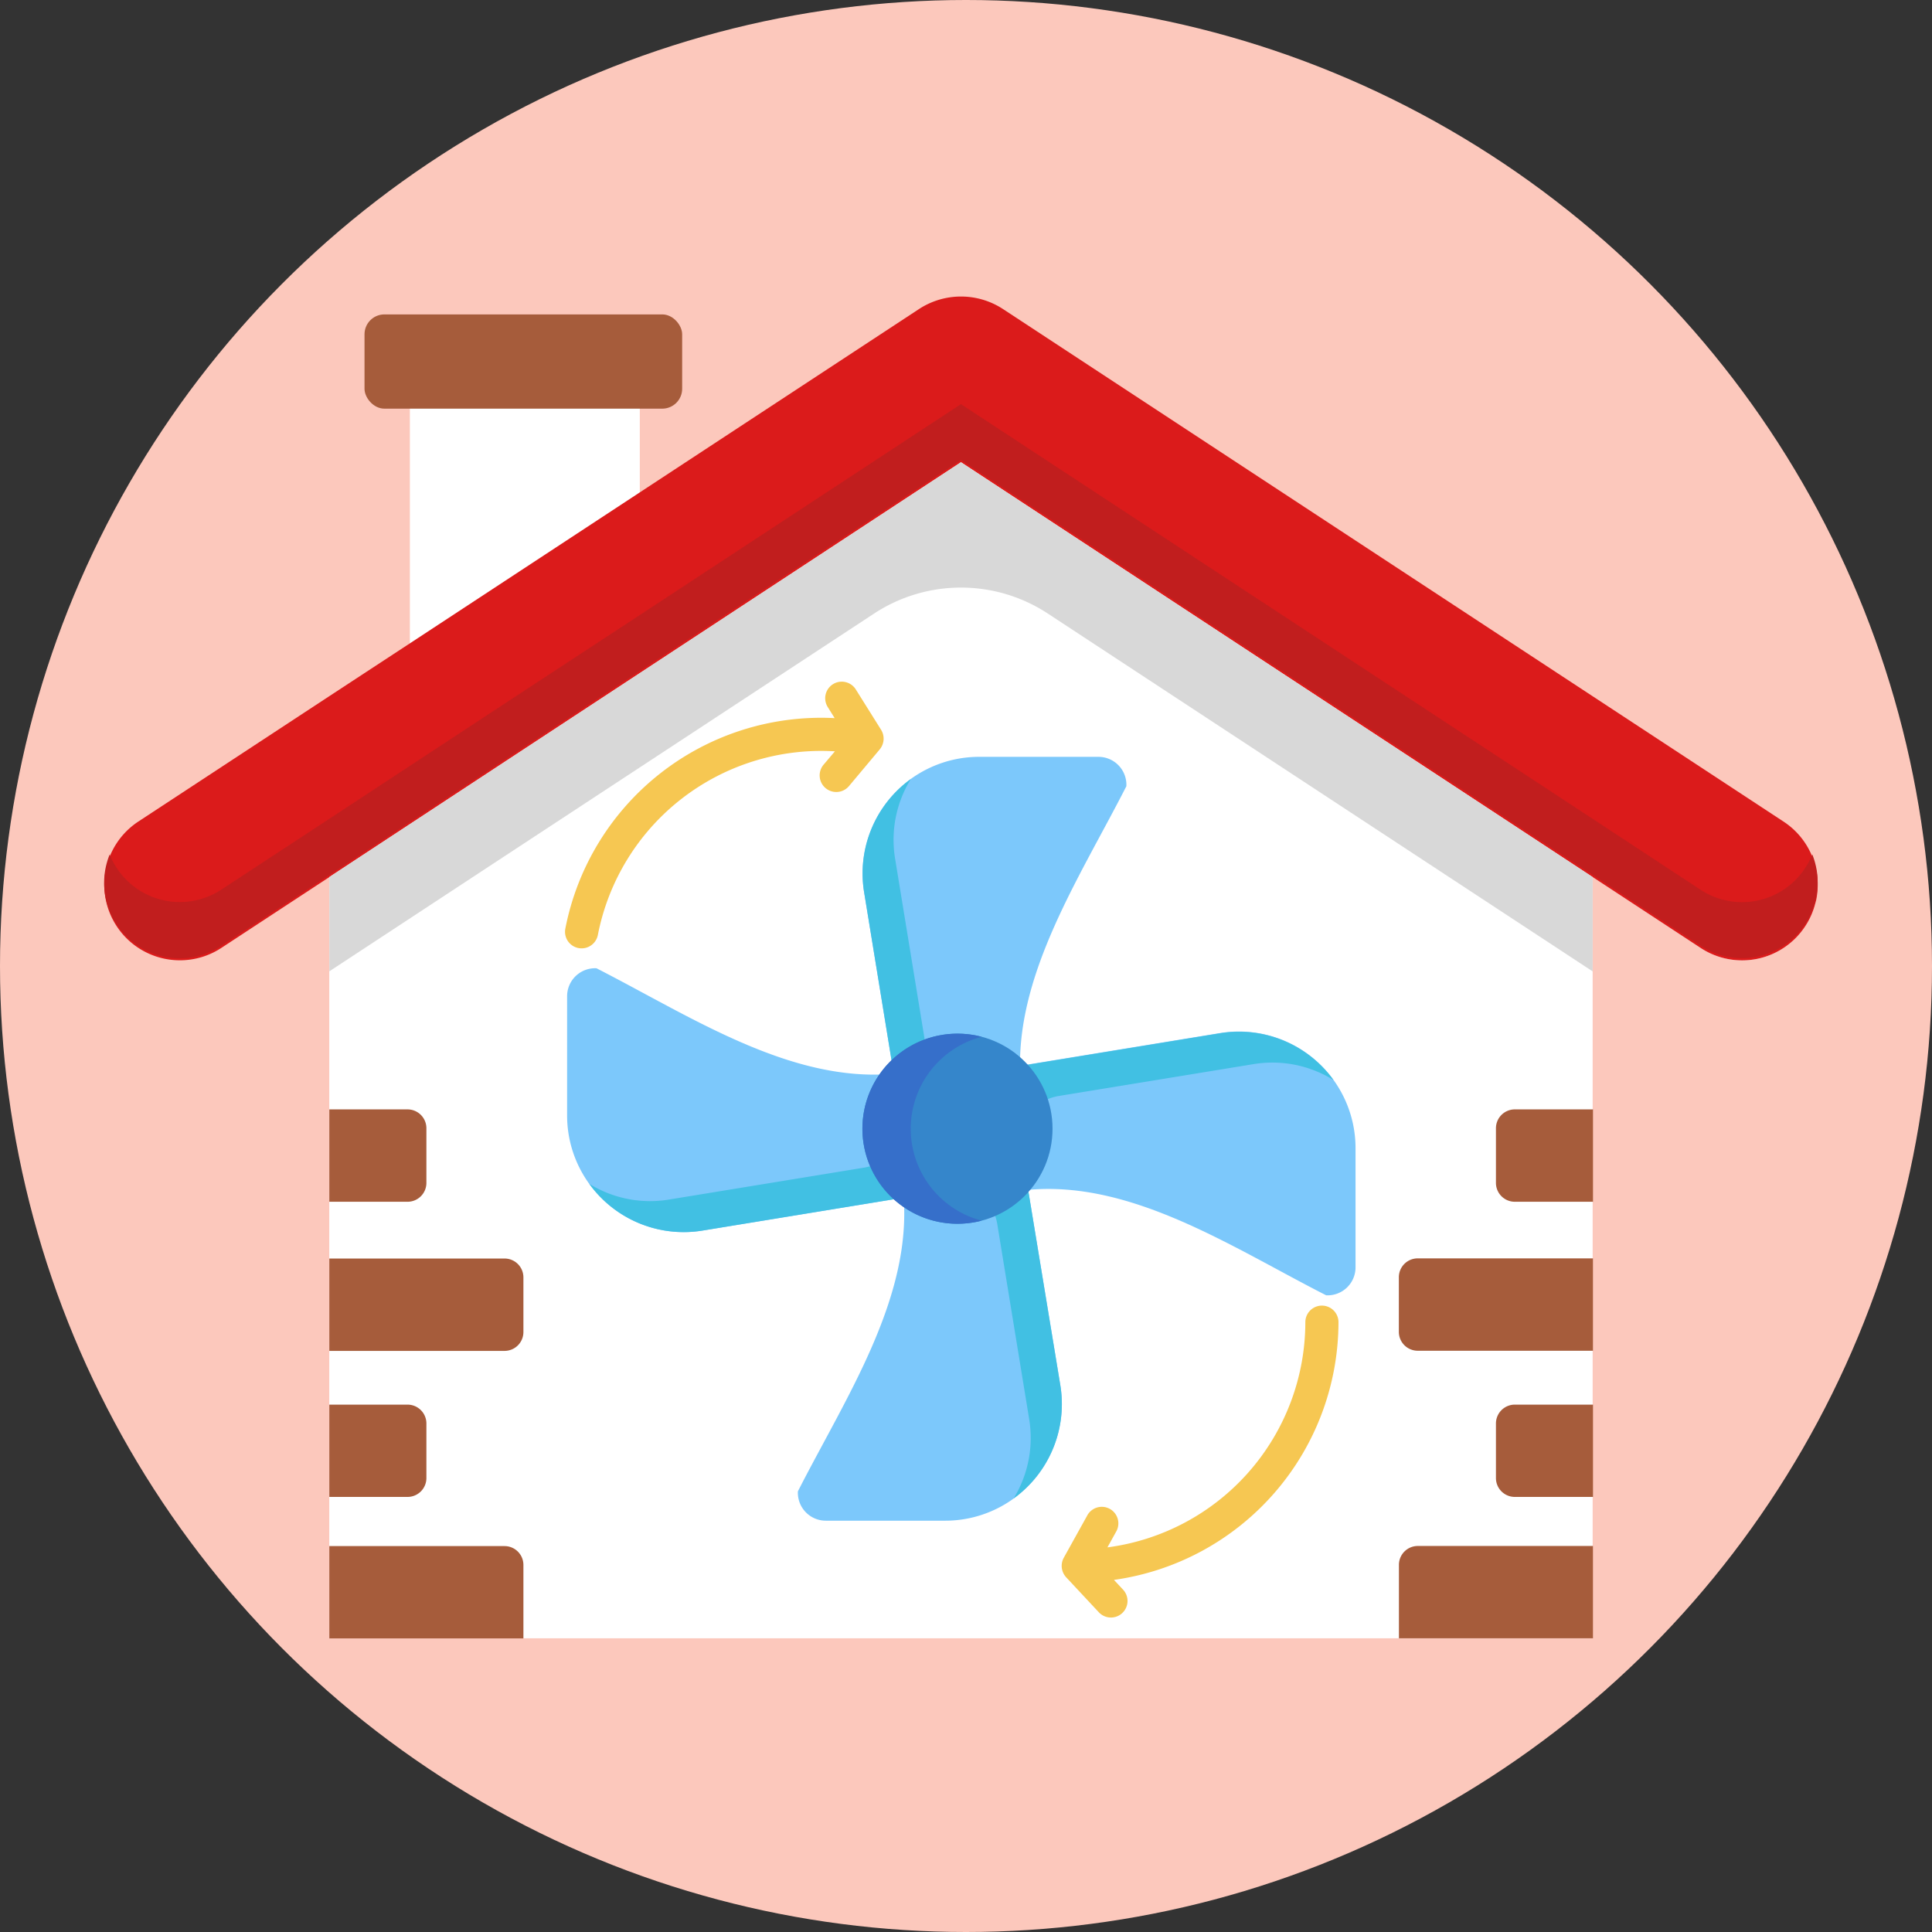 <svg xmlns="http://www.w3.org/2000/svg" viewBox="0 0 512 512"><rect x="0" y="0" width="512" height="512" fill="#333333" stroke="none"/><defs><style>.cls-1{fill:#fcc8bc;}.cls-2{fill:#fff;}.cls-3{fill:#db1b1b;}.cls-4{fill:#c11e1e;}.cls-5{fill:#d8d8d8;}.cls-6{fill:#a65c3b;}.cls-7{fill:#7cc8fb;}.cls-8{fill:#41c0e3;}.cls-9{fill:#3586cb;}.cls-10{fill:#366fca;}.cls-11{fill:#f6c752;}</style></defs><g id="BULINE"><circle class="cls-1" cx="256" cy="256" r="256"/></g><g id="Icons"><rect class="cls-2" x="108.62" y="103.49" width="60.93" height="98.06"/><path class="cls-2" d="M467.11,239.27h14a19.72,19.72,0,0,1-2.7,6.19,20,20,0,0,1-27.75,5.74l-28.59-18.77V434.16H87.26V189.3l21.36-14,60.92-40,73.92-48.54a20.33,20.33,0,0,1,22.41,0L422.07,189.3v4.92A45,45,0,0,0,467.11,239.27Z"/><path class="cls-3" d="M481.11,239.27a19.72,19.72,0,0,1-2.7,6.19,20,20,0,0,1-27.75,5.74l-28.59-18.77L254.67,122.5l-85.13,55.9-35.25,23.15-47,30.88L58.67,251.2a20,20,0,0,1-22-33.49l50.6-33.22,21.36-14,60.92-40,73.92-48.54a20.33,20.33,0,0,1,22.41,0l156.2,102.57,50.59,33.22a20,20,0,0,1,8.45,21.56C480.59,241.42,483.11,231.24,481.11,239.27Z"/><path class="cls-4" d="M481.1,238.67a19.15,19.15,0,0,1-2.69,6.19,20,20,0,0,1-27.76,5.75l-28.58-18.78L254.66,121.91,169.54,177.8,134.28,201l-47,30.88L58.68,250.61a20,20,0,0,1-29.62-24.16A19.67,19.67,0,0,0,30.92,230a20,20,0,0,0,27.76,5.74L87.26,217l47-30.88L169.54,163l85.12-55.9L422.07,217l28.58,18.78A20,20,0,0,0,478.41,230a19.06,19.06,0,0,0,1.86-3.58A19.86,19.86,0,0,1,481.1,238.67Z"/><path class="cls-5" d="M254.66,122.5,422.07,232.43v25L277.69,162.6a41.94,41.94,0,0,0-46.05,0l-62.1,40.78-35.26,23.15-47,30.88v-25l47-30.88,35.26-23.15Z"/><rect class="cls-6" x="96.6" y="83.32" width="84.18" height="24.98" rx="5.27"/><path class="cls-6" d="M87.27,409.73h46.44a5,5,0,0,1,5,5v19.46a0,0,0,0,1,0,0H87.27a0,0,0,0,1,0,0V409.73A0,0,0,0,1,87.27,409.73Z"/><path class="cls-6" d="M113,377.22V391.7a5,5,0,0,1-5,5H87.27V372.24H108A5,5,0,0,1,113,377.22Z"/><path class="cls-6" d="M370.72,409.73h51.42a0,0,0,0,1,0,0v19.46a5,5,0,0,1-5,5H370.72a0,0,0,0,1,0,0V409.73A0,0,0,0,1,370.72,409.73Z" transform="translate(792.87 843.89) rotate(-180)"/><path class="cls-6" d="M87.27,333.52h46.44a5,5,0,0,1,5,5V353a5,5,0,0,1-5,5H87.27a0,0,0,0,1,0,0V333.52A0,0,0,0,1,87.27,333.52Z"/><path class="cls-6" d="M370.72,333.52h46.44a5,5,0,0,1,5,5V353a5,5,0,0,1-5,5H370.72a0,0,0,0,1,0,0V333.52A0,0,0,0,1,370.72,333.52Z" transform="translate(792.87 691.48) rotate(-180)"/><path class="cls-6" d="M396.44,377.22V391.7a5,5,0,0,0,5,5h20.72V372.24H401.42A5,5,0,0,0,396.44,377.22Z"/><path class="cls-6" d="M113,299v14.48a5,5,0,0,1-5,5H87.27V294H108A5,5,0,0,1,113,299Z"/><path class="cls-6" d="M396.44,299v14.48a5,5,0,0,0,5,5h20.72V294H401.42A5,5,0,0,0,396.44,299Z"/><path class="cls-7" d="M259,299.12h-8.55A13.22,13.22,0,0,1,237.41,288L229,236.45a30.89,30.89,0,0,1,30.48-35.88h31.62a7.41,7.41,0,0,1,7.4,7.78c-12.6,24.72-30.2,51-28,78.34A11.52,11.52,0,0,1,259,299.12Z"/><path class="cls-8" d="M270.33,289.83A11.53,11.53,0,0,1,259,299.12h-8.56A13.22,13.22,0,0,1,237.41,288L229,236.45a30.87,30.87,0,0,1,12.38-30,30.66,30.66,0,0,0-4.16,21.16l8.44,51.59a13.22,13.22,0,0,0,13.05,11.08h8.55A11.66,11.66,0,0,0,270.33,289.83Z"/><path class="cls-7" d="M260.68,303.82v-8.55a13.23,13.23,0,0,1,11.08-13.06l51.59-8.44a30.9,30.9,0,0,1,35.88,30.49v31.62a7.41,7.41,0,0,1-7.78,7.39c-24.72-12.6-51-30.2-78.34-28A11.51,11.51,0,0,1,260.68,303.82Z"/><path class="cls-8" d="M270,315.14a11.53,11.53,0,0,1-9.29-11.32v-8.55a13.21,13.21,0,0,1,11.08-13l51.59-8.45a30.89,30.89,0,0,1,30,12.39A30.66,30.66,0,0,0,332.22,282l-51.59,8.44a13.22,13.22,0,0,0-11.08,13.05V312A11.37,11.37,0,0,0,270,315.14Z"/><path class="cls-7" d="M250.9,304.45h8.55a13.21,13.21,0,0,1,13.05,11.08L281,367.12A30.9,30.9,0,0,1,250.46,403H218.84a7.41,7.41,0,0,1-7.39-7.78c12.6-24.72,30.2-51,28-78.34A11.51,11.51,0,0,1,250.9,304.45Z"/><path class="cls-8" d="M239.58,313.74a11.52,11.52,0,0,1,11.32-9.29h8.55a13.21,13.21,0,0,1,13.05,11.08L281,367.12a30.89,30.89,0,0,1-12.39,30A30.66,30.66,0,0,0,272.73,376l-8.44-51.59a13.22,13.22,0,0,0-13.05-11.08h-8.56A11.37,11.37,0,0,0,239.58,313.74Z"/><path class="cls-7" d="M248.84,296.07v8.55a13.21,13.21,0,0,1-11.09,13.05l-51.58,8.44a30.89,30.89,0,0,1-35.88-30.48V264a7.42,7.42,0,0,1,7.78-7.4c24.71,12.61,51,30.21,78.34,28A11.51,11.51,0,0,1,248.84,296.07Z"/><path class="cls-8" d="M239.54,284.75a11.53,11.53,0,0,1,9.3,11.32v8.55a13.22,13.22,0,0,1-11.08,13.05l-51.59,8.45a30.87,30.87,0,0,1-30-12.39,30.61,30.61,0,0,0,21.16,4.16l51.58-8.44A13.21,13.21,0,0,0,240,296.4v-8.55A11.27,11.27,0,0,0,239.54,284.75Z"/><circle class="cls-9" cx="253.74" cy="299.12" r="25.19"/><path class="cls-10" d="M260.15,323.49a25.53,25.53,0,0,1-6.41.82,25.19,25.19,0,1,1,6.41-49.55,25.19,25.19,0,0,0,0,48.73Z"/><path class="cls-11" d="M218.24,202.67a4.4,4.4,0,0,0,.55,6.19,4.34,4.34,0,0,0,2,.95,4.4,4.4,0,0,0,4.2-1.49l8.17-9.75a4.46,4.46,0,0,0,.35-5.15l-6.75-10.77a4.39,4.39,0,0,0-7.44,4.66l1.87,3a69.08,69.08,0,0,0-71.37,55.79,4.39,4.39,0,1,0,8.62,1.67,60.3,60.3,0,0,1,62.82-48.66Z"/><path class="cls-11" d="M354.71,350.39a4.39,4.39,0,0,0-8.78,0,60.27,60.27,0,0,1-52.45,59.68l2.26-4.08a4.39,4.39,0,1,0-7.67-4.26l-6.17,11.11a4.46,4.46,0,0,0,.62,5.13l8.68,9.3a4.39,4.39,0,0,0,6.42-6l-2.41-2.58A69.07,69.07,0,0,0,354.71,350.39Z"/></g></svg>